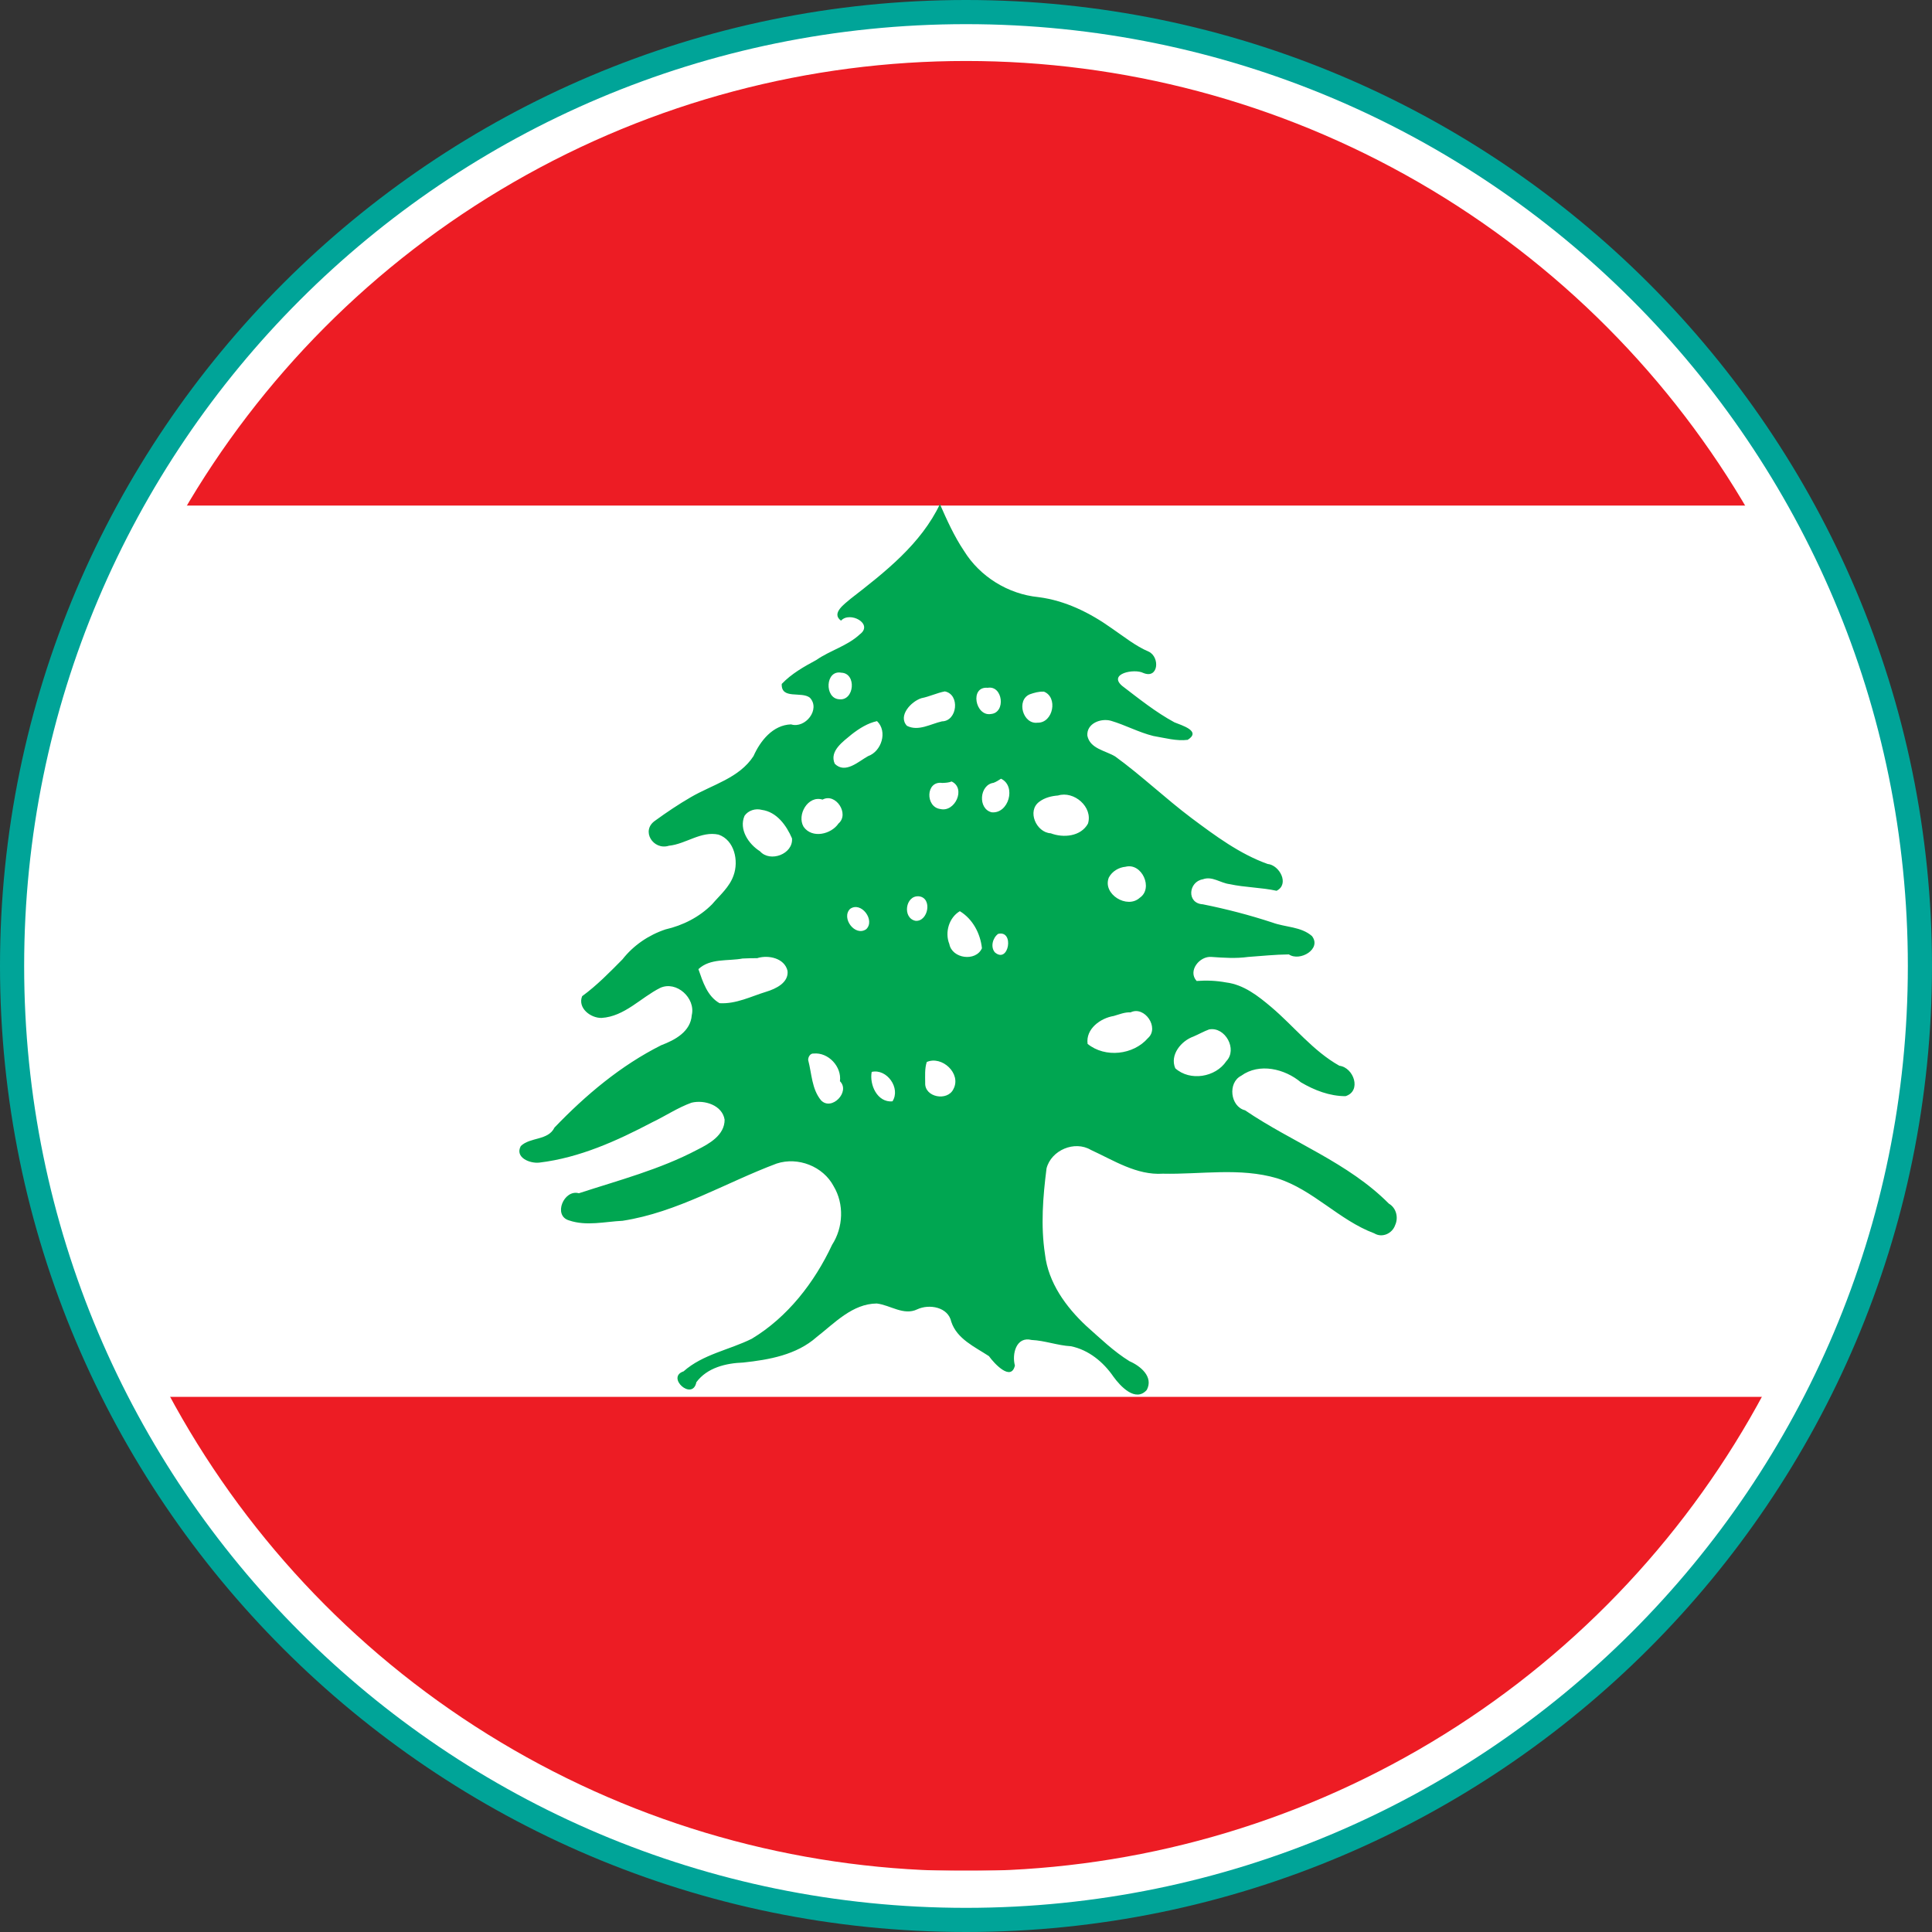<?xml version="1.0" encoding="UTF-8"?> <svg xmlns="http://www.w3.org/2000/svg" xmlns:xlink="http://www.w3.org/1999/xlink" id="uuid-d4f32422-b50e-4162-bee4-805e576e178a" data-name="Livello 2" viewBox="0 0 160 160"><rect x="0" y="0" width="160" height="160" fill="#333333" stroke="none"/><defs><style> .uuid-fa75a134-3eda-4e87-a939-98bcb78c3429 { fill: #ed1c24; } .uuid-fa75a134-3eda-4e87-a939-98bcb78c3429, .uuid-8d840b30-4ecd-4449-8504-3b974cd8d600, .uuid-953d6727-772f-45ae-8b78-557fa5f760d9, .uuid-ab564677-afc9-4d33-bb8e-c6f6dc98ef8f { stroke-width: 0px; } .uuid-8d840b30-4ecd-4449-8504-3b974cd8d600 { fill: #00a651; } .uuid-4f3a63dd-e1f8-4e14-9b19-a32a57dc971c { fill: none; stroke: #fff; stroke-miterlimit: 10; stroke-width: 2px; } .uuid-de6fab69-839d-4497-bcc3-432492de1ad0 { clip-path: url(#uuid-ed273808-75af-4b9d-9de4-cdcd922e77df); } .uuid-953d6727-772f-45ae-8b78-557fa5f760d9 { fill: #00a498; } .uuid-ab564677-afc9-4d33-bb8e-c6f6dc98ef8f { fill: #fff; } </style><clipPath id="uuid-ed273808-75af-4b9d-9de4-cdcd922e77df"><circle class="uuid-4f3a63dd-e1f8-4e14-9b19-a32a57dc971c" cx="80" cy="80" r="75.95"></circle></clipPath></defs><g id="uuid-eadf3568-2077-4b66-9b7c-aa51538a56dd" data-name="Livello 1"><g><g><circle class="uuid-ab564677-afc9-4d33-bb8e-c6f6dc98ef8f" cx="80" cy="80" r="79"></circle><path class="uuid-953d6727-772f-45ae-8b78-557fa5f760d9" d="M80,2c43.08,0,78,34.92,78,78s-34.92,78-78,78S2,123.08,2,80,36.92,2,80,2M80,0C35.89,0,0,35.89,0,80s35.89,80,80,80,80-35.89,80-80S124.11,0,80,0h0Z"></path></g><g><g class="uuid-de6fab69-839d-4497-bcc3-432492de1ad0"><g><rect class="uuid-ab564677-afc9-4d33-bb8e-c6f6dc98ef8f" x="-44.83" y="4.17" width="242.75" height="150.74"></rect><rect class="uuid-fa75a134-3eda-4e87-a939-98bcb78c3429" x="-44.83" y="115.68" width="242.82" height="39.23"></rect><rect class="uuid-fa75a134-3eda-4e87-a939-98bcb78c3429" x="-44.83" y="4.17" width="242.82" height="37.7"></rect><path class="uuid-8d840b30-4ecd-4449-8504-3b974cd8d600" d="M77.86,41.71c-1.58,3.34-4.57,5.67-7.42,7.88-.47.41-1.64,1.2-.79,1.81.73-.81,2.72.26,1.56,1.13-1.04.97-2.46,1.33-3.61,2.13-1.02.55-2.05,1.13-2.86,1.98-.06,1.32,1.64.59,2.33,1.14.9.96-.38,2.58-1.56,2.21-1.51.05-2.55,1.37-3.11,2.63-1.18,1.82-3.41,2.36-5.19,3.4-1.02.59-2,1.25-2.95,1.94-1.22.83-.16,2.49,1.14,2.08,1.4-.14,2.66-1.24,4.11-.92,1.32.46,1.68,2.18,1.24,3.38-.33.96-1.14,1.64-1.78,2.39-1.05,1.06-2.42,1.75-3.86,2.08-1.4.47-2.65,1.32-3.56,2.48-1.06,1.07-2.12,2.16-3.34,3.05-.39.98.7,1.82,1.61,1.8,1.91-.12,3.24-1.68,4.86-2.49,1.35-.61,2.94.85,2.61,2.26-.1,1.37-1.39,2.06-2.53,2.49-3.35,1.68-6.26,4.13-8.84,6.82-.53,1.09-2,.77-2.79,1.53-.52.96.78,1.47,1.55,1.37,3.32-.4,6.41-1.8,9.34-3.34,1.09-.52,2.11-1.21,3.25-1.62,1.06-.26,2.55.2,2.74,1.41,0,1.28-1.27,1.99-2.27,2.49-3.09,1.63-6.49,2.52-9.8,3.6-1.24-.35-2.17,1.86-.81,2.25,1.44.49,2.96.1,4.43.03,4.54-.7,8.51-3.15,12.76-4.74,1.77-.58,3.85.23,4.72,1.88.88,1.47.8,3.41-.13,4.85-1.46,3.12-3.68,5.99-6.65,7.78-1.87.93-4.05,1.28-5.65,2.7-1.48.49.74,2.49,1.06.9.89-1.21,2.46-1.58,3.88-1.63,2.14-.23,4.41-.63,6.08-2.11,1.49-1.16,2.96-2.76,4.98-2.78,1.12.13,2.23,1.03,3.36.48.99-.46,2.55-.19,2.81,1.03.47,1.43,1.95,2.08,3.12,2.85.42.59,1.83,2.13,2.15.78-.26-.96.11-2.44,1.38-2.12,1.1.05,2.16.46,3.26.52,1.47.3,2.69,1.31,3.52,2.52.57.79,1.83,2.15,2.76,1.1.58-1.09-.53-1.99-1.43-2.38-1.31-.81-2.43-1.9-3.58-2.92-1.69-1.58-3.15-3.59-3.42-5.95-.36-2.35-.17-4.75.13-7.1.39-1.51,2.32-2.33,3.67-1.53,1.9.87,3.79,2.11,5.96,1.97,3.15.07,6.38-.53,9.46.38,2.99.94,5.13,3.47,8.05,4.56.65.4,1.49.02,1.73-.68.29-.63.09-1.43-.52-1.78-3.38-3.41-8-5.07-11.91-7.73-1.23-.31-1.45-2.29-.32-2.86,1.5-1.09,3.61-.58,4.94.54,1.12.66,2.38,1.15,3.7,1.15,1.35-.42.69-2.37-.51-2.52-2.19-1.23-3.75-3.26-5.64-4.86-1.09-.92-2.28-1.86-3.75-2.04-.8-.15-1.62-.18-2.43-.12-.76-.83.25-2.09,1.24-1.99,1.01.07,2.01.14,3.02,0,1.13-.08,2.25-.2,3.38-.21.91.62,2.74-.45,1.91-1.52-.9-.79-2.2-.72-3.28-1.12-1.89-.62-3.81-1.12-5.76-1.51-1.36-.08-1.19-1.87,0-2.07.78-.29,1.46.31,2.22.4,1.28.28,2.61.27,3.89.55,1.09-.54.25-2.13-.74-2.22-2.32-.83-4.33-2.33-6.29-3.79-2.17-1.63-4.13-3.51-6.33-5.11-.8-.49-2.1-.64-2.31-1.73-.07-1.01,1.11-1.46,1.95-1.23,1.19.35,2.3.96,3.51,1.26.95.16,1.93.44,2.85.32,1.16-.73-.5-1.2-1.1-1.45-1.55-.84-2.93-1.95-4.33-3.02-1.18-1.01,1-1.45,1.75-1.07,1.26.53,1.4-1.3.46-1.76-1.11-.47-2.06-1.25-3.06-1.93-1.81-1.29-3.86-2.31-6.09-2.59-2.5-.25-4.83-1.69-6.15-3.82-.82-1.22-1.42-2.56-2.01-3.9ZM69.67,55.71c1.29.04,1.09,2.36-.18,2.2-1.23-.08-1.15-2.45.18-2.2ZM81.8,56.96c1.25-.22,1.52,2.06.27,2.17-1.3.23-1.79-2.31-.27-2.17ZM78.25,57.26c1.27.25,1.04,2.46-.24,2.48-.94.21-1.95.85-2.9.37-.77-.82.34-2.02,1.2-2.29.66-.13,1.27-.43,1.93-.56ZM86.43,57.27c1.22.45.79,2.61-.5,2.58-1.22.16-1.79-1.87-.65-2.35.37-.13.75-.24,1.15-.22ZM72.63,59.72c.9.86.37,2.51-.74,2.9-.8.44-1.89,1.5-2.76.63-.47-1.06.71-1.85,1.41-2.44.62-.48,1.31-.92,2.09-1.09ZM82.9,64.49c1.29.61.63,2.93-.78,2.78-1.16-.29-1.01-2.28.16-2.44.22-.08.42-.21.62-.34ZM78.81,64.72c1.2.56.28,2.57-.93,2.28-1.26-.15-1.23-2.36.15-2.16.26-.01.53-.02.78-.12ZM87.62,65.88c1.32-.41,2.91.95,2.48,2.33-.59,1.07-2.04,1.2-3.08.8-1.2-.06-2-1.86-.94-2.62.44-.33,1-.47,1.54-.51ZM68.12,66.22c1.09-.59,2.25,1.19,1.32,1.98-.61.9-2.19,1.27-2.89.27-.58-.98.36-2.63,1.57-2.25ZM63.09,67.07c1.24.17,2.04,1.29,2.5,2.36.11,1.3-1.81,2.02-2.65,1.07-.94-.59-1.77-1.81-1.28-2.94.31-.45.91-.63,1.43-.49ZM93.22,71.78c1.34-.35,2.32,1.79,1.17,2.57-1.05.96-3.11-.31-2.56-1.68.27-.51.82-.84,1.39-.89ZM76.11,74.23c1.13.14.76,2.1-.28,2.03-1.12-.21-.86-2.14.28-2.03ZM70.4,75.27c.92-.65,2.1.94,1.34,1.68-.92.65-2.1-.92-1.34-1.68ZM79.49,75.46c1.07.65,1.7,1.85,1.83,3.07-.51,1.14-2.48.86-2.7-.35-.39-.96-.03-2.19.87-2.72ZM82.66,77.34c1.37-.34.88,2.52-.27,1.53-.38-.45-.18-1.2.27-1.53ZM62.74,79.34c.91-.27,2.23.01,2.48,1.06.11.98-.97,1.49-1.76,1.73-1.27.39-2.5,1.03-3.87.95-1.02-.58-1.39-1.78-1.75-2.82.98-.92,2.44-.65,3.66-.88.41-.02.83-.03,1.24-.03ZM93.63,83.84c1.16-.57,2.41,1.27,1.44,2.13-1.21,1.4-3.55,1.66-5,.48-.17-1.24,1.06-2.13,2.16-2.31.46-.13.92-.33,1.41-.3ZM100.15,85.25c1.32-.23,2.35,1.65,1.41,2.63-.89,1.34-3.01,1.69-4.23.59-.47-1.11.49-2.27,1.51-2.63.44-.19.86-.43,1.3-.59ZM67.38,87.25c1.22-.12,2.34,1.09,2.18,2.29.88.87-.68,2.49-1.56,1.59-.78-.94-.77-2.21-1.07-3.34-.01-.25.17-.57.45-.54ZM76.75,87.95c1.26-.55,2.89.96,2.21,2.24-.49,1.04-2.4.69-2.34-.51,0-.58-.05-1.17.13-1.73ZM72.19,88.77c1.26-.29,2.42,1.35,1.72,2.44-1.26.11-1.92-1.38-1.72-2.44Z"></path></g></g><circle class="uuid-4f3a63dd-e1f8-4e14-9b19-a32a57dc971c" cx="80" cy="80" r="75.95"></circle></g></g></g></svg> 